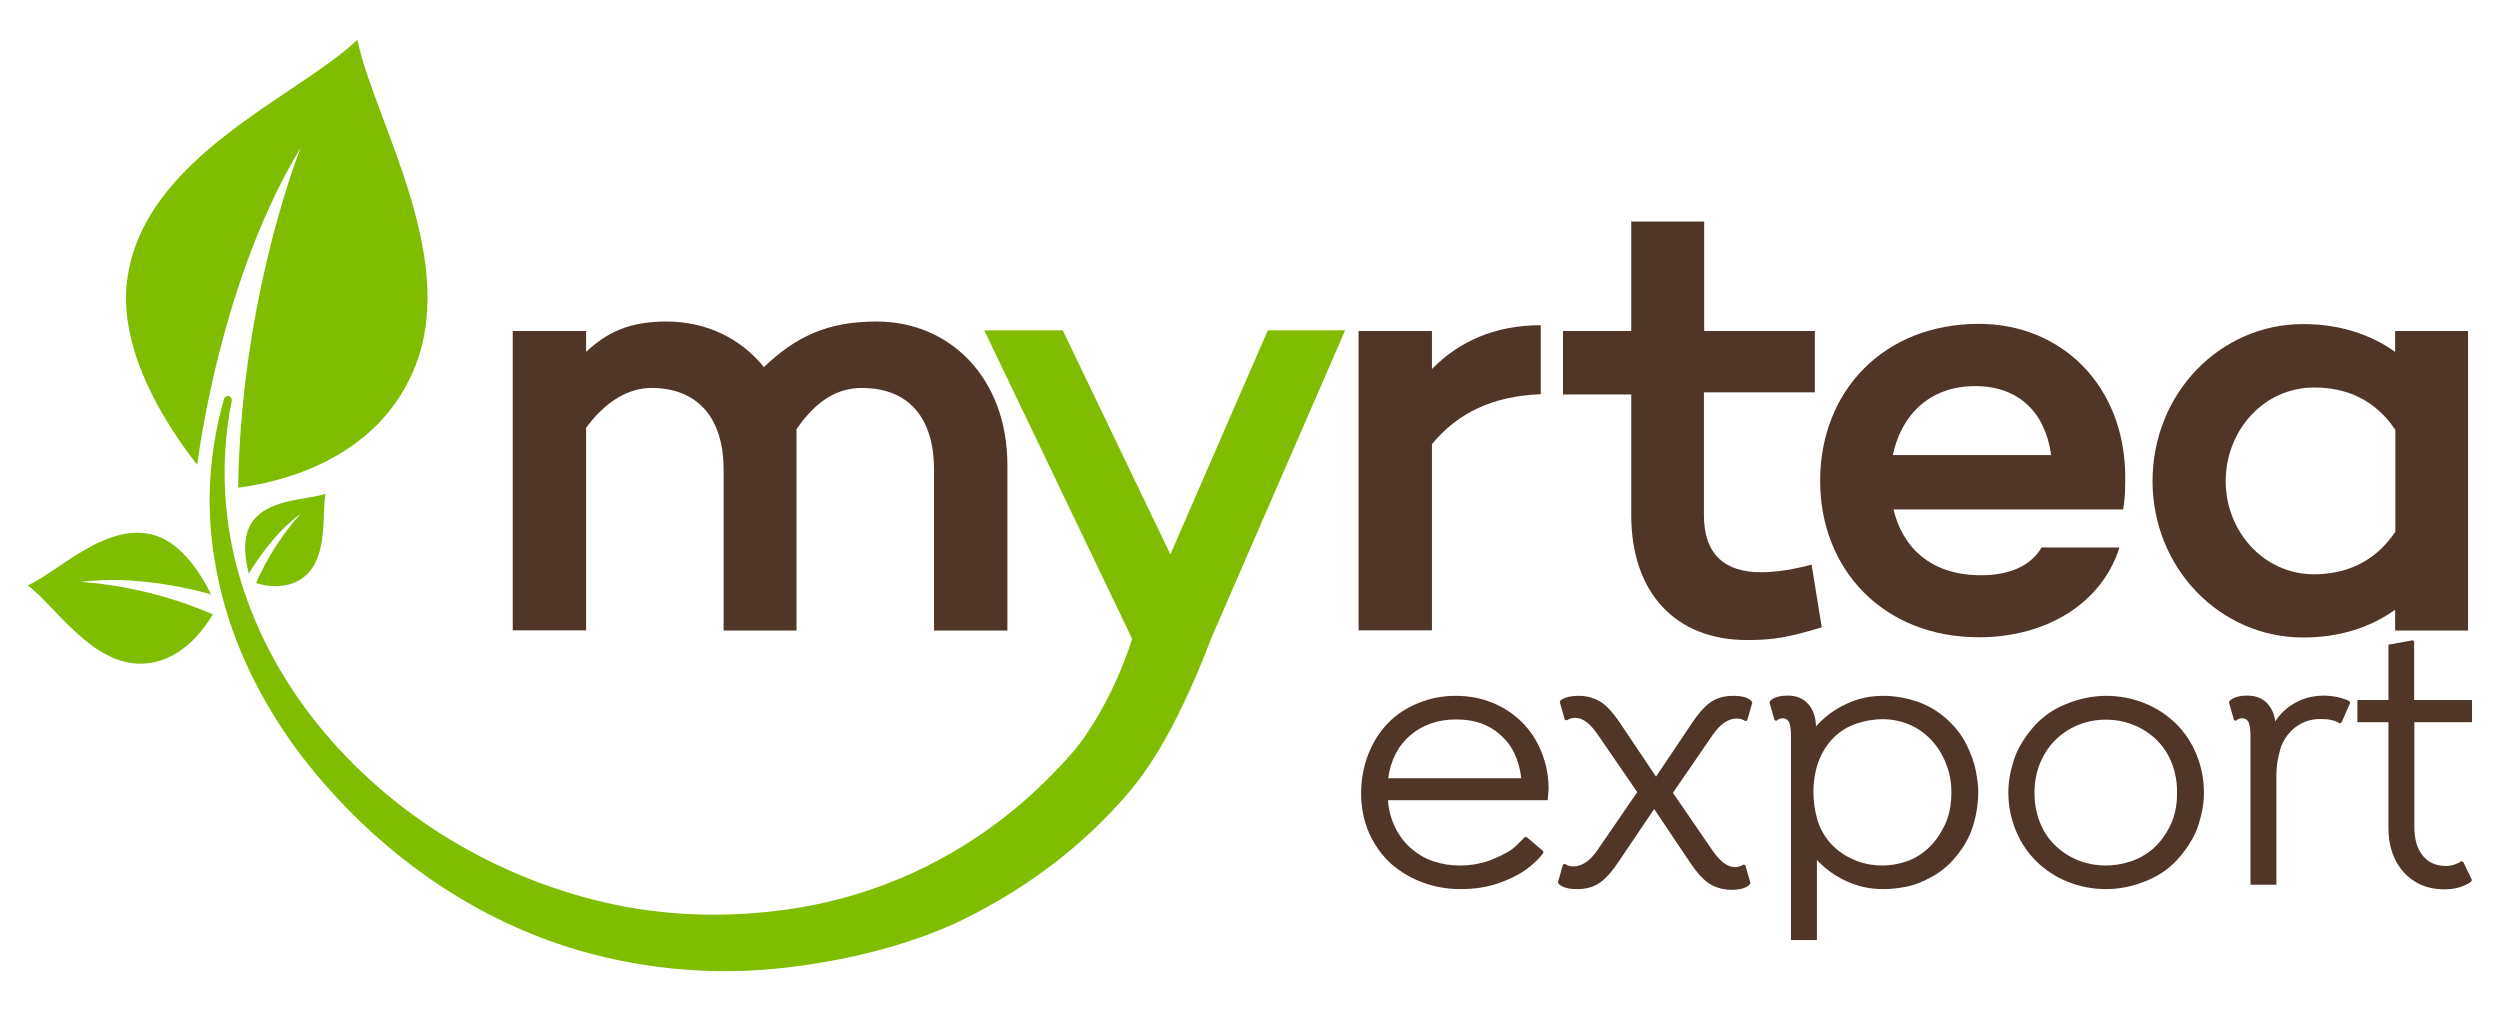 <?xml version="1.0" encoding="utf-8"?>
<!-- Generator: Adobe Illustrator 24.2.1, SVG Export Plug-In . SVG Version: 6.00 Build 0)  -->
<svg version="1.1" id="Capa_1" xmlns="http://www.w3.org/2000/svg" xmlns:xlink="http://www.w3.org/1999/xlink" x="0px" y="0px"
	 viewBox="0 0 1080 437" style="enable-background:new 0 0 1080 437;" xml:space="preserve">
<style type="text/css">
	.st0{fill:#503629;}
	.st1{fill:#80BC00;}
</style>
<g id="XMLID_15_">
	<g id="XMLID_1282_">
		<g id="XMLID_25_">
			<g>
				<path id="XMLID_136_" class="st0" d="M668.6,345.7h-69c0.3,4.4,1.4,8.3,3.2,11.9c1.8,3.6,4.1,6.6,6.9,9c2.8,2.4,6,4.3,9.6,5.5
					c3.6,1.2,7.3,1.8,11.2,1.8c5.2,0,10.1-0.9,14.6-2.8c4.5-1.9,7.8-3.7,9.7-5.6c2-1.9,3.3-3.2,3.9-3.9h0.8l7.2,6.1v0.8
					c-1.9,2.6-4.4,4.9-7.5,7.2c-3.1,2.2-7.1,4.2-12,5.9c-4.9,1.7-10.4,2.5-16.3,2.5c-5.5,0-10.9-0.9-16.1-2.8
					c-5.2-1.9-9.8-4.6-13.8-8.1c-4-3.6-7.1-8-9.5-13.2c-2.3-5.3-3.5-11-3.5-17.3c0-5.8,1-11.4,3-16.6c2-5.2,4.8-9.7,8.4-13.5
					c3.6-3.8,8-6.7,13.1-8.8c5.1-2.1,10.5-3.2,16.3-3.2s11.1,1,16.2,3.1c5,2.1,9.3,5,12.9,8.7c3.6,3.7,6.3,8,8.2,12.9
					c1.9,4.9,2.9,10,2.9,15.5L668.6,345.7z M629.1,310.8c-7.9,0-14.5,2.3-19.8,6.8c-5.3,4.5-8.5,10.7-9.6,18.6h57.5
					c-1-8.2-4-14.4-9.1-18.8C643.1,312.9,636.8,310.8,629.1,310.8z"/>
				<path id="XMLID_134_" class="st0" d="M682,300.6c3.1,0,6,0.7,8.8,2.2c2.8,1.5,5.9,4.8,9.3,9.9l15.3,22.8l15.3-22.8
					c2.7-4.1,5.3-7.2,8.1-9.2c2.7-2,6.1-2.9,10.1-2.9c3.5,0,6.1,0.7,7.6,2.1l0.5,0.8l-2.2,7.7l-0.8,0.3c-1.1-0.7-2.3-1.1-3.7-1.1
					c-3.7,0-7.2,2.4-10.5,7.2l-17.1,24.9l17.1,24.9c3.3,4.8,6.5,7.2,9.7,7.2c1.4,0,2.6-0.4,3.7-1.1l0.8,0.3l2.2,7.7l-0.5,0.8
					c-1.6,1.4-4.1,2.1-7.7,2.1c-3.1,0-6-0.7-8.8-2.2c-2.8-1.5-5.9-4.8-9.3-9.9l-15.3-22.8L699.4,372c-2.7,4.1-5.3,7.2-8.1,9.2
					c-2.7,2-6.1,2.9-10.1,2.9c-3.5,0-6.1-0.7-7.7-2.1l-0.5-0.8l2.2-7.7l0.8-0.3c1.1,0.7,2.3,1.1,3.7,1.1c3.7,0,7.2-2.4,10.5-7.2
					l17.1-24.9l-17.1-24.9c-3.3-4.8-6.5-7.2-9.7-7.2c-1.4,0-2.6,0.4-3.7,1.1l-0.8-0.3l-2.2-7.7l0.5-0.8
					C676,301.3,678.5,300.6,682,300.6z"/>
				<path id="XMLID_131_" class="st0" d="M813.5,300.6c4.5,0,9.1,0.7,13.8,2.2c4.7,1.4,9.1,3.9,13.1,7.3c4,3.5,7,7.3,9.1,11.5
					c2.1,4.2,3.4,8,4.1,11.6s1,6.6,1,9.2c0,4.1-0.6,8.6-1.9,13.2c-1.3,4.7-3.5,9.1-6.8,13.3c-3.2,4.2-6.9,7.4-11,9.7
					c-4.1,2.3-7.9,3.8-11.6,4.5c-3.6,0.7-6.9,1-9.7,1c-5.6,0-10.9-1.1-15.9-3.4c-5-2.3-9.2-5.3-12.8-9.2v34.6h-11.2v-88
					c0-2.6-0.2-4.5-0.7-5.8c-0.5-1.3-1.5-2-2.9-2c-1.1,0-2,0.4-2.7,1.1l-0.8-0.3l-2.2-7.7l0.5-0.8c1.6-1.4,4.1-2.1,7.5-2.1
					c3.7,0,6.6,1.2,8.8,3.7c2.1,2.4,3.2,5.6,3.3,9.6c3.6-4,7.9-7.3,12.9-9.6C802.3,301.8,807.7,300.6,813.5,300.6z M813.5,373.9
					c3.2,0,6.5-0.6,9.9-1.7c3.4-1.1,6.5-3,9.4-5.6c2.9-2.6,5.3-6,7.3-10.1c2-4.1,2.9-8.9,2.9-14.2c0-4.2-0.7-8.3-2.2-12.1
					c-1.4-3.8-3.5-7.2-6.1-10.1c-2.6-2.9-5.7-5.2-9.4-6.9c-3.7-1.6-7.6-2.5-11.9-2.5c-4.1,0-8,0.7-11.7,2c-3.7,1.3-6.9,3.3-9.6,6
					c-2.7,2.7-4.8,6-6.4,10c-1.5,4-2.3,8.6-2.3,13.5c0,3.7,0.5,7.5,1.5,11.2c1,3.8,2.8,7.2,5.3,10.2c2.5,3,5.7,5.5,9.6,7.3
					C803.8,372.9,808.3,373.9,813.5,373.9z"/>
				<path id="XMLID_128_" class="st0" d="M909.8,384.1c-5.8,0-11.4-1.1-16.6-3.2c-5.2-2.1-9.7-5.1-13.5-8.8
					c-3.8-3.8-6.8-8.2-8.9-13.4c-2.1-5.2-3.2-10.6-3.2-16.3c0-4.2,0.7-8.7,2.2-13.5c1.4-4.7,4.1-9.4,8-14.1
					c3.9-4.7,8.7-8.2,14.6-10.6c5.8-2.4,11.7-3.6,17.5-3.6c5.8,0,11.4,1.1,16.6,3.2c5.2,2.1,9.7,5.1,13.5,8.8
					c3.8,3.8,6.8,8.2,8.9,13.4c2.1,5.2,3.2,10.6,3.2,16.3c0,4.3-0.7,8.7-2.2,13.5c-1.4,4.7-4.1,9.4-8,14.1
					c-3.9,4.7-8.7,8.2-14.6,10.6C921.5,382.9,915.6,384.1,909.8,384.1z M909.8,373.9c3.2,0,6.6-0.5,10.1-1.6
					c3.6-1.1,6.9-2.9,9.9-5.4c3-2.6,5.6-5.9,7.6-10c2.1-4.1,3.1-9,3.1-14.5c0-4.5-0.7-8.6-2.2-12.5c-1.5-3.9-3.6-7.2-6.4-10
					c-2.8-2.8-6.1-5-9.9-6.6s-7.9-2.4-12.3-2.4c-4.4,0-8.4,0.8-12.2,2.4c-3.8,1.6-7,3.8-9.8,6.6c-2.8,2.8-4.9,6.2-6.5,10
					c-1.5,3.9-2.3,8-2.3,12.5s0.7,8.6,2.2,12.5c1.5,3.9,3.6,7.2,6.4,10c2.8,2.8,6.1,5,9.9,6.6C901.3,373.1,905.4,373.9,909.8,373.9z
					"/>
				<path id="XMLID_126_" class="st0" d="M1014.8,302.8l0.5,0.8l-3.8,8.6l-0.8,0.3c-1.9-1.3-4.7-1.9-8.3-1.9
					c-4.3,0-7.9,1.3-11.1,3.8c-3.1,2.6-5.2,5.7-6.3,9.6c-1.1,3.8-1.6,7.4-1.6,10.7v47.5h-11.2v-64.1c0-2.6-0.2-4.5-0.7-5.8
					c-0.5-1.3-1.5-2-2.9-2c-1.1,0-2,0.4-2.7,1.1l-0.8-0.3l-2.2-7.7l0.5-0.8c1.6-1.4,4.1-2.1,7.5-2.1c3.4,0,6.2,1,8.3,3.1
					c2.1,2.1,3.3,4.8,3.7,8c2.3-3.5,5.3-6.2,9-8.2c3.7-2,7.8-2.9,12.4-2.9C1008,300.6,1011.5,301.3,1014.8,302.8z"/>
				<path id="XMLID_124_" class="st0" d="M1068,312h-25v45.3c0,5.2,1.2,9.3,3.6,12.3c2.4,3,5.8,4.5,10.1,4.5c2.3,0,4.6-0.7,6.7-2.1
					l0.8,0.5l3.7,7.7l-0.5,0.8c-3.1,2.1-6.9,3.2-11.5,3.2c-7.2,0-13-2.5-17.5-7.4c-4.4-4.9-6.6-11.3-6.6-19.2V312h-13.4v-9.6h13.4
					v-23.9l10.5-1.9l0.6,0.5v25.3h25V312z"/>
			</g>
		</g>
	</g>
	<g id="XMLID_1246_">
		<g id="XMLID_1255_">
			<path id="XMLID_1266_" class="st0" d="M435.2,201v71.4h-31.7v-69.5c0-22.7-11.2-35.3-31.2-35.3c-9.8,0-19.1,4.6-28.2,17.8
				c0,0,0,10.1,0,15.6v71.4h-31.5v-69.5c0-22.7-11.5-35.3-31.2-35.3c-9.3,0-19.4,5.2-28.2,17.2v87.5h-31.7V143h31.7v9
				c8.8-8.2,18.3-13.1,34.7-13.1c17,0,32,7.1,42.1,19.7c13.7-13.1,27.3-19.7,48.7-19.7C410.6,138.9,435.2,163.5,435.2,201z"/>
			<path id="XMLID_1264_" class="st0" d="M618.6,159.4c11.8-12,27.3-18.9,47-18.9v29.8c-20.5,0.8-35.8,7.9-47,21.6v80.4h-31.7V143
				h31.7V159.4z"/>
			<path id="XMLID_1262_" class="st0" d="M787,271c-14.5,4.4-21.1,5.5-32.3,5.5c-30.9,0-50-20.5-50-53.9v-52.2h-29.5V143h29.5V95.7
				h31.5V143H784v26.5h-47.9v53.1c0,17.2,9.3,24.6,24.6,24.6c7.1,0,15-1.4,21.9-3.3L787,271z"/>
			<path id="XMLID_1259_" class="st0" d="M917.2,220.1H917h-99c3.8,16.1,15.9,28.4,37.7,28.4c12.6,0,21.6-4.1,26.3-12h33.6
				c-7.4,23.8-31.2,38.8-60.7,38.8c-41.3,0-68.6-29.3-68.6-67.6c0-38.6,27.3-67.8,68.6-67.8c35.8,0,62.9,26.8,63.2,65.6
				C918.1,210.3,918.1,215.2,917.2,220.1z M817.7,196.6h68.4c-2.5-18.3-13.9-29.8-32.8-29.8C833,166.8,821.2,179.9,817.7,196.6z"/>
			<path id="XMLID_1256_" class="st0" d="M1066.2,272.4h-31.5v-9c-10.7,7.7-24.1,12-39.7,12c-36.1,0-65.1-30.1-65.1-67.6
				c0-37.7,29-67.8,65.1-67.8c15.6,0,29,4.4,39.7,12v-9h31.5V272.4z M1034.8,229.7v-44c-9-13.4-21.6-18.3-35-18.3
				c-22.2,0-38.3,18.9-38.3,40.5c0,21.3,16.1,40.2,38.3,40.2C1013.2,248,1025.8,243.1,1034.8,229.7z"/>
		</g>
		<g id="XMLID_1247_">
			<g id="XMLID_1249_">
				<path id="XMLID_1254_" class="st1" d="M154.5,17.8c-0.1-0.2-0.1-0.4-0.1-0.6c-26.2,24.8-92.8,50.8-99.5,104
					c-3.9,30.9,17.5,63.3,30.3,79.6c2.6-19.5,13.5-85.4,44.7-137c-4.1,10.5-26,71.1-27,146.9c17.8-2.3,58.2-11.6,75.1-49.2
					C199.7,113.7,162.4,53.8,154.5,17.8z"/>
				<path id="XMLID_1253_" class="st1" d="M34.8,251.4c23.8-3.1,48.9,3.2,56.4,5.4c-3.8-7.8-12.1-21.7-24.1-25.5
					c-20.7-6.4-41.6,15.5-55.1,21.6c0.1,0,0.1,0.1,0.2,0.1c11.9,9.2,27.6,34.1,48.9,33.7c16.7-0.3,27-14.7,30.8-21.3
					C66.1,254.1,42.1,251.8,34.8,251.4z"/>
				<path id="XMLID_1250_" class="st1" d="M108.2,226.7c-3.8,6.6-2,16.1-0.7,21.1c2.4-4.1,10.8-17.4,22.4-25.9
					c-2.8,3.1-12.4,14.1-19.3,30c4.2,1.3,14.3,3.3,21.7-3.5c9.4-8.7,6.7-26,8.3-35c0,0,0-0.1,0-0.1
					C132.3,216.2,114.7,215.3,108.2,226.7z"/>
			</g>
			<path id="XMLID_1248_" class="st1" d="M581.1,142.7h-33.4l-42.1,96.8l-46.5-96.8h-33.9L489.1,276c-8.8,27.3-21.8,44.5-25.1,48.3
				c-16.1,18.6-34.6,34-55.9,45.8c-21.3,11.9-44.7,19.6-68.8,22.9c-24.1,3.3-48.8,2.9-72.8-2c-47.9-9.9-93.6-35.7-126.2-74.4
				c-16.3-19.2-29.1-41.8-36.5-66.4c-7.4-24.6-8.9-51.2-3.7-77c0.2-0.9-0.4-1.9-1.3-2.1c-0.9-0.2-1.7,0.4-2,1.2
				c-3.7,12.9-5.8,26.3-6.2,39.8c-0.4,13.6,1.2,27.2,4.2,40.5c6,26.7,18.6,51.5,34.8,73.1c32.9,43.1,78.8,75.3,130.8,87.6
				c26,6.2,53.2,7.9,79.9,4.6c26.7-3.1,56.7-10.4,80.8-23.2c24.2-12.6,46.2-29.2,64.4-49.9c7.6-8.6,21.2-25.5,38.1-69.9l0,0
				L581.1,142.7z"/>
		</g>
	</g>
</g>
</svg>

